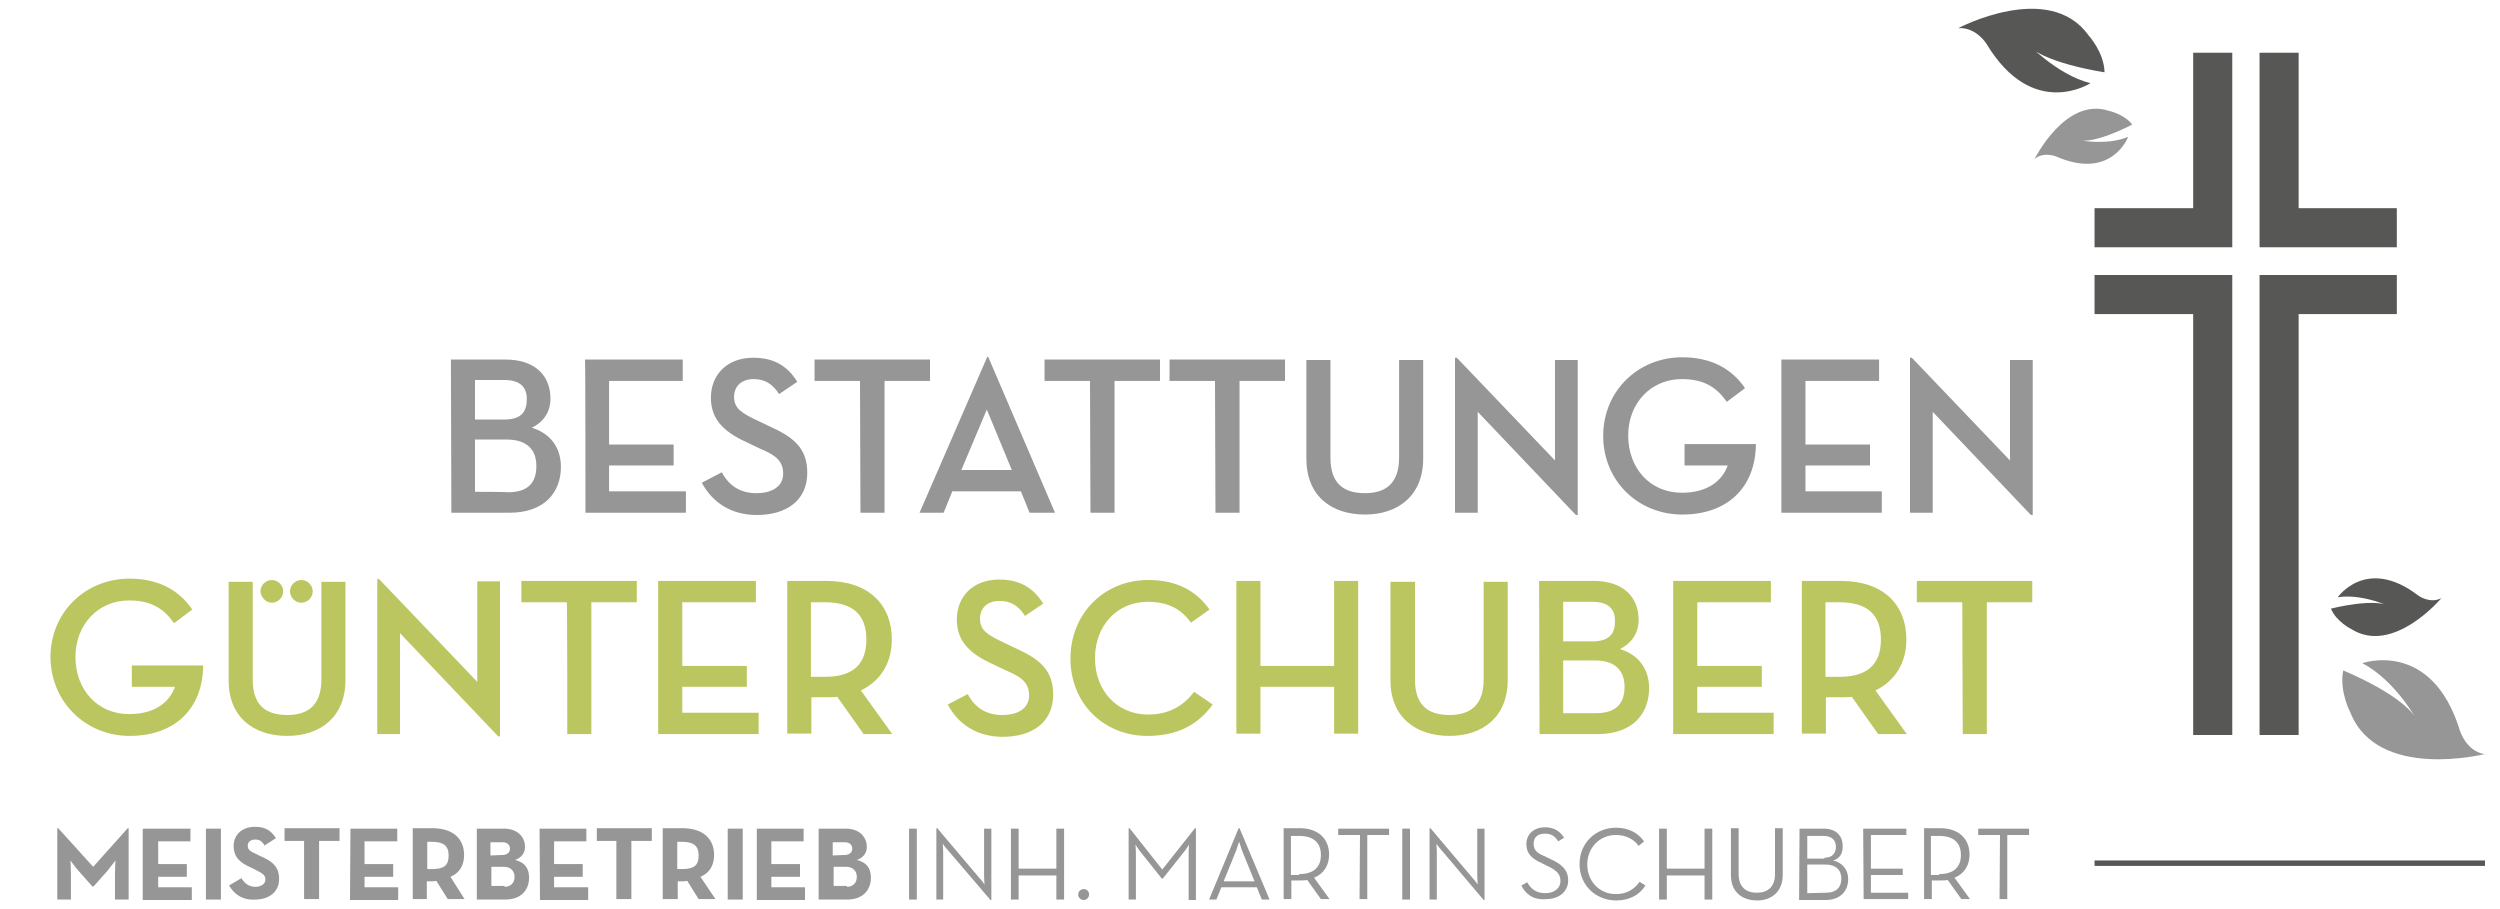 <?xml version="1.0" encoding="utf-8"?>
<!-- Generator: Adobe Illustrator 24.1.2, SVG Export Plug-In . SVG Version: 6.00 Build 0)  -->
<svg version="1.1" id="Ebene_1" xmlns="http://www.w3.org/2000/svg" xmlns:xlink="http://www.w3.org/1999/xlink" x="0px" y="0px"
	 width="550px" height="200px" viewBox="0 0 550 200" style="enable-background:new 0 0 550 200;" xml:space="preserve">
<style type="text/css">
	.st0{fill:#979696;}
	.st1{fill:#575756;}
	.st2{fill:#BCC660;}
</style>
<g>
	<g>
		<path class="st0" d="M12.6,182.2h0.2l7.7,8.5l7.6-8.5h0.2v15.7h-3v-5.8c0-1.1,0.1-2.8,0.1-2.8s-1,1.3-1.7,2.2l-3.1,3.5h-0.3
			l-3.1-3.5c-0.7-0.8-1.7-2.2-1.7-2.2s0.1,1.7,0.1,2.8v5.8h-3V182.2z"/>
		<path class="st0" d="M31.6,182.3h10.3v2.8h-7.1v5h6.3v2.8h-6.3v2.3h7.4v2.8H31.4v-15.6L31.6,182.3L31.6,182.3z"/>
		<path class="st0" d="M45.3,182.3h3.3v15.6h-3.3V182.3z"/>
		<path class="st0" d="M50.4,194.8l2.7-1.6c0.7,1.1,1.6,1.9,3.1,1.9c1.3,0,2.2-0.7,2.2-1.6c0-1.1-0.8-1.4-2.3-2.2l-0.8-0.4
			c-2.3-1-3.9-2.2-3.9-4.8c0-2.4,1.8-4.2,4.7-4.2c2.1,0,3.5,0.7,4.6,2.5l-2.5,1.6c-0.6-1-1.1-1.3-2.1-1.3s-1.6,0.6-1.6,1.3
			c0,1,0.6,1.3,1.9,1.9l0.8,0.4c2.8,1.2,4.2,2.4,4.2,5.1c0,2.9-2.3,4.5-5.3,4.5C53.3,198.1,51.4,196.6,50.4,194.8z"/>
		<path class="st0" d="M67.1,185h-4.5v-2.8h12.1v2.8h-4.5v12.8h-3.3V185H67.1z"/>
		<path class="st0" d="M77.1,182.3h10.3v2.8h-7.2v5h6.3v2.8h-6.3v2.3h7.4v2.8H77L77.1,182.3L77.1,182.3L77.1,182.3z"/>
		<path class="st0" d="M102.2,197.8h-3.7l-2.5-4c-0.2,0-0.6,0.1-1,0.1h-1.1v3.9h-3.1v-15.6h4.3c4.3,0,7,2.1,7,5.9c0,2.4-1.1,4-3,4.8
			L102.2,197.8z M95,191.2c2.7,0,3.7-0.8,3.7-3s-1.2-3-3.7-3h-1v6H95z"/>
		<path class="st0" d="M104.9,182.3h6c2.9,0,4.6,1.8,4.6,4c0,1.4-0.8,2.4-2.2,2.9c2.2,0.5,3.1,1.9,3.1,3.9c0,2.8-1.9,4.8-5.2,4.8
			h-6.3V182.3L104.9,182.3L104.9,182.3z M110.5,188.1c1.1,0,1.7-0.6,1.7-1.4s-0.6-1.4-1.6-1.4h-2.7v2.9L110.5,188.1L110.5,188.1z
			 M111,195.1c1.3,0,2.2-0.8,2.2-2.2c0-1.2-0.8-2.2-2.3-2.2h-2.8v4.2h2.9C111,194.9,111,195.1,111,195.1z"/>
		<path class="st0" d="M118.7,182.3H129v2.8h-7.1v5h6.3v2.8h-6.3v2.3h7.5v2.8h-10.6L118.7,182.3L118.7,182.3z"/>
		<path class="st0" d="M135.8,185h-4.5v-2.8h12.1v2.8h-4.5v12.8h-3.3V185H135.8z"/>
		<path class="st0" d="M157.4,197.8h-3.7l-2.5-4c-0.2,0-0.6,0.1-1,0.1h-1.1v3.9h-3.3v-15.6h4.3c4.3,0,7,2.1,7,5.9c0,2.4-1.1,4-3,4.8
			L157.4,197.8z M150,191.2c2.7,0,3.7-0.8,3.7-3s-1.2-3-3.7-3h-1v6H150z"/>
		<path class="st0" d="M160.1,182.3h3.3v15.6h-3.3V182.3z"/>
		<path class="st0" d="M166.5,182.3h10.3v2.8h-7.1v5h6.3v2.8h-6.3v2.3h7.4v2.8h-10.6L166.5,182.3L166.5,182.3L166.5,182.3z"/>
		<path class="st0" d="M180.1,182.3h6c2.9,0,4.6,1.8,4.6,4c0,1.4-0.8,2.4-2.2,2.9c2.2,0.5,3.1,1.9,3.1,3.9c0,2.8-1.9,4.8-5.2,4.8
			h-6.3L180.1,182.3L180.1,182.3L180.1,182.3z M185.8,188.1c1.1,0,1.7-0.6,1.7-1.4s-0.6-1.4-1.6-1.4h-2.7v2.9L185.8,188.1
			L185.8,188.1z M186.3,195.1c1.3,0,2.2-0.8,2.2-2.2c0-1.2-0.8-2.2-2.3-2.2h-2.8v4.2h2.9L186.3,195.1L186.3,195.1z"/>
	</g>
	<g>
		<path class="st0" d="M200,182.3h1.7v15.6H200V182.3z"/>
		<path class="st0" d="M208.5,187c-0.5-0.5-1.1-1.4-1.1-1.4s0.1,1.1,0.1,1.8v10.5H206v-15.7h0.2l9.3,11c0.5,0.5,1.1,1.4,1.1,1.4
			s-0.1-1.1-0.1-1.8v-10.5h1.6V198h-0.2L208.5,187z"/>
		<path class="st0" d="M222.4,182.3h1.7v8.8h8.3v-8.8h1.7v15.6h-1.7v-5.3h-8.3v5.3h-1.7V182.3z"/>
		<path class="st0" d="M237.2,196.8c0-0.7,0.6-1.2,1.2-1.2c0.7,0,1.2,0.5,1.2,1.2s-0.6,1.2-1.2,1.2S237.2,197.5,237.2,196.8z"/>
		<path class="st0" d="M248.3,182.2h0.2l7.2,9.1l7.2-9.1h0.2V198h-1.6v-10.4c0-0.7,0.1-1.8,0.1-1.8s-0.6,1-1.1,1.6l-4.7,5.9h-0.2
			l-4.7-5.9c-0.5-0.6-1.1-1.6-1.1-1.6s0.1,1.1,0.1,1.8v10.3h-1.6V182.2L248.3,182.2L248.3,182.2z"/>
		<path class="st0" d="M272.5,182.2h0.2l6.6,15.7h-1.7l-1.1-2.7h-7.8l-1.1,2.7H266L272.5,182.2z M276,193.9l-2.8-6.9
			c-0.2-0.7-0.6-1.8-0.6-1.8s-0.4,1.1-0.6,1.8l-2.8,6.9H276z"/>
		<path class="st0" d="M292.5,197.8h-1.9l-3-4.2c-0.5,0.1-1.1,0.1-1.7,0.1h-1.8v4.1h-1.7v-15.6h3.5c4.2,0,6.5,2.4,6.5,5.8
			c0,2.3-1.1,4.2-3.3,5.1L292.5,197.8z M285.8,192.3c3.5,0,4.8-1.8,4.8-4.2s-1.3-4.2-4.8-4.2H284v8.6h1.8V192.3z"/>
		<path class="st0" d="M299.2,183.7h-4.8v-1.4h11.2v1.4h-4.8v14.1h-1.7L299.2,183.7L299.2,183.7z"/>
		<path class="st0" d="M308.5,182.3h1.7v15.6h-1.7V182.3z"/>
		<path class="st0" d="M317.1,187c-0.5-0.5-1.1-1.4-1.1-1.4s0.1,1.1,0.1,1.8v10.5h-1.6v-15.7h0.2l9.3,11c0.5,0.5,1.1,1.4,1.1,1.4
			s-0.1-1.1-0.1-1.8v-10.5h1.6V198h-0.2L317.1,187z"/>
		<path class="st0" d="M334.7,194.8l1.3-0.7c0.7,1.3,1.8,2.4,4,2.4c1.8,0,3.3-1,3.3-2.7c0-1.6-1-2.4-2.9-3.3l-1.2-0.6
			c-2.2-1-3.4-2.1-3.4-4.2c0-2.3,1.8-3.7,4.1-3.7c2.1,0,3.4,1,4.2,2.3l-1.3,0.8c-0.6-1-1.4-1.7-2.9-1.7c-1.6,0-2.5,0.8-2.5,2.2
			s0.7,2.1,2.5,2.8l1.2,0.6c2.5,1.1,3.9,2.4,3.9,4.7c0,2.5-2.1,4.1-4.8,4.1C337.2,198.1,335.5,196.5,334.7,194.8z"/>
		<path class="st0" d="M347.5,190.1c0-4.7,3.6-8,8-8c2.8,0,4.8,1.1,6.2,3l-1.2,1c-1-1.4-2.7-2.4-5-2.4c-3.6,0-6.3,2.8-6.3,6.5
			c0,3.7,2.7,6.5,6.3,6.5c2.3,0,4-1,5.2-2.7l1.3,0.8c-1.3,2.1-3.6,3.3-6.4,3.3C351,198.1,347.5,194.7,347.5,190.1z"/>
		<path class="st0" d="M365,182.3h1.7v8.8h8.3v-8.8h1.7v15.6H375v-5.3h-8.3v5.3H365V182.3z"/>
		<path class="st0" d="M380.8,192.5v-10.3h1.7v10.1c0,2.8,1.6,4.1,4,4.1s4-1.3,4-4.1v-10.1h1.7v10.3c0,3.6-2.4,5.6-5.6,5.6
			C383.2,198.1,380.8,196.2,380.8,192.5z"/>
		<path class="st0" d="M395.9,182.3h5.3c2.9,0,4.2,1.7,4.2,3.9c0,1.6-0.7,2.7-2.1,3.1c2.1,0.5,3.3,2.1,3.3,4.1c0,2.5-1.6,4.6-5,4.6
			h-5.8L395.9,182.3L395.9,182.3z M401.4,188.7c1.8,0,2.5-1.1,2.5-2.4c0-1.3-0.7-2.4-2.8-2.4h-3.5v5h3.7L401.4,188.7L401.4,188.7z
			 M401.7,196.4c2.4,0,3.4-1.3,3.4-3.1c0-1.8-1.1-3.1-3.5-3.1h-4v6.3L401.7,196.4L401.7,196.4z"/>
		<path class="st0" d="M409.9,182.3h9.5v1.4h-7.8v7.4h7v1.4h-7v3.9h8.2v1.4H410L409.9,182.3L409.9,182.3L409.9,182.3z"/>
		<path class="st0" d="M433.4,197.8h-1.9l-3-4.2c-0.5,0.1-1.1,0.1-1.7,0.1H425v4.1h-1.7v-15.6h3.5c4.2,0,6.5,2.4,6.5,5.8
			c0,2.3-1.1,4.2-3.3,5.1L433.4,197.8z M426.6,192.3c3.5,0,4.8-1.8,4.8-4.2s-1.3-4.2-4.8-4.2h-1.8v8.6h1.8V192.3z"/>
		<path class="st0" d="M440,183.7h-4.8v-1.4h11.2v1.4h-4.8v14.1h-1.7L440,183.7L440,183.7z"/>
	</g>
	<g>
		<polygon class="st1" points="505.7,60.5 497.1,60.5 497.1,60.5 497.1,60.5 497.1,69.1 497.1,69.1 497.1,161.7 505.7,161.7 
			505.7,69.1 527.3,69.1 527.3,60.5 		"/>
		<polygon class="st1" points="491.1,60.5 482.5,60.5 482.5,60.5 460.8,60.5 460.8,69.1 482.5,69.1 482.5,161.7 491.1,161.7 
			491.1,69.1 491.1,69.1 		"/>
		<polygon class="st1" points="505.7,45.8 505.7,11.6 497.1,11.6 497.1,45.8 497.1,45.8 497.1,54.4 527.3,54.4 527.3,45.8 		"/>
		<polygon class="st1" points="491.1,11.6 482.5,11.6 482.5,45.8 460.8,45.8 460.8,54.4 491.1,54.4 491.1,45.8 491.1,45.8 		"/>
	</g>
	<g>
		<g>
			<path class="st0" d="M446.8,113.3h0.4V79.2h-5v22.1l-21.6-22.6h-0.4v34.1h5V90.6L446.8,113.3z M391.9,112.8H414v-4.7h-16.8v-5.7
				h14.2v-4.6h-14.2v-14h16.2v-4.7h-21.5L391.9,112.8L391.9,112.8z M370.1,113.2c9.8,0,16.1-5.8,16.2-15.5h-15.7v4.7h9.5
				c-1.2,3.3-4.3,6-10.1,6c-7,0-11.8-5.4-11.8-12.6c0-7.1,5-12.4,11.8-12.4c5,0,7.7,1.9,9.9,5l4-3c-2.9-4.3-7.5-6.8-13.8-6.8
				c-9.7,0-17.4,7.4-17.4,17.3S360.4,113.2,370.1,113.2 M346.7,113.3h0.4V79.2h-5v22.1l-21.6-22.6h-0.4v34.1h5V90.6L346.7,113.3z
				 M300.3,113.2c7.2,0,12.8-4.1,12.8-12.3V79.2h-5.3v21.5c0,5.4-2.7,7.8-7.5,7.8c-5,0-7.6-2.4-7.6-7.8V79.2h-5.3v21.7
				C287.4,109.1,292.9,113.2,300.3,113.2 M267.4,112.8h5.3v-29h10v-4.7h-25.4v4.7h10L267.4,112.8L267.4,112.8z M239.9,112.8h5.3v-29
				h10v-4.7h-25.4v4.7h10L239.9,112.8L239.9,112.8z M222.6,103.4h-11.1l5.6-13.3C217.1,90.1,222.6,103.4,222.6,103.4 M209.5,108.1
				h15.1l1.9,4.7h5.6l-14.7-34.3h-0.2l-14.9,34.3h5.3L209.5,108.1z M189.3,112.8h5.3v-29h10v-4.7h-25.4v4.7h10L189.3,112.8
				L189.3,112.8z M154.4,106.2c2.3,4.3,6.4,7.1,12.1,7.1c6.4,0,11.1-3.1,11.1-9.3c0-5.7-3.4-8-8.5-10.3l-2.3-1.1
				c-3.6-1.7-5.3-2.7-5.3-5.3c0-2.3,1.6-3.9,4.3-3.9c2.5,0,4.2,1.1,5.6,3.3l4-2.7c-2.2-3.6-5.3-5.3-9.7-5.3c-5.6,0-9.3,3.6-9.3,8.8
				c0,5.2,3.4,7.8,8.3,10l2.3,1.1c3,1.3,5.3,2.4,5.3,5.6c0,2.8-2.4,4.3-5.9,4.3s-6-1.6-7.6-4.6L154.4,106.2z M128.8,112.8h22.1v-4.7
				H134v-5.7h14.2v-4.6H134v-14h16.2v-4.7h-21.5C128.8,79.2,128.8,112.8,128.8,112.8z M104.5,108.2V96.7h7c4.6,0,6.5,2.4,6.5,5.8
				c0,3.5-1.6,5.8-6.3,5.8C111.7,108.2,104.5,108.2,104.5,108.2z M104.5,92.3v-8.7h6.4c3.7,0,5,1.7,5,4.2c0,2.8-1.2,4.5-5,4.5H104.5
				z M99.3,112.8h12.8c7.7,0,11.3-4.5,11.3-10.1c0-4.3-2.4-7.4-6.4-8.6c2.5-1.2,4.1-3.4,4.1-6.4c0-4.8-3.1-8.6-9.9-8.6h-12
				L99.3,112.8L99.3,112.8z"/>
		</g>
		<g>
			<path class="st2" d="M431.8,161.5h5.3v-29h10v-4.7h-25.4v4.7h10L431.8,161.5L431.8,161.5z M401.6,148.9v-16.4h3.1
				c6.4,0,9.1,3,9.1,8.2c0,5.2-2.7,8.2-9.1,8.2H401.6z M412.6,151.9c4.3-2.1,6.8-6,6.8-11.2c0-7.7-5.1-12.9-14.4-12.9h-8.6v33.6h5.3
				v-8h3.3c0.8,0,1.7,0,2.4-0.1l5.8,8.2h6.3L412.6,151.9z M368.1,161.5h22.1v-4.7h-16.8v-5.7h14.2v-4.6h-14.2v-14h16.2v-4.7h-21.5
				L368.1,161.5L368.1,161.5z M343.9,156.9v-11.6h7c4.6,0,6.5,2.4,6.5,5.8c0,3.4-1.6,5.8-6.3,5.8H343.9z M343.9,141.1v-8.7h6.4
				c3.7,0,5,1.7,5,4.2c0,2.8-1.2,4.5-5,4.5H343.9z M338.7,161.5h12.8c7.7,0,11.3-4.5,11.3-10.1c0-4.3-2.4-7.4-6.4-8.6
				c2.4-1.2,4.1-3.4,4.1-6.4c0-4.8-3.1-8.6-9.9-8.6h-12L338.7,161.5L338.7,161.5z M318.9,161.9c7.2,0,12.8-4.1,12.8-12.3V128h-5.3
				v21.5c0,5.4-2.7,7.8-7.5,7.8c-5,0-7.6-2.4-7.6-7.8V128h-5.4v21.7C305.9,157.8,311.5,161.9,318.9,161.9 M293.5,146.5h-16.2v-18.7
				H272v33.6h5.3v-10.3h16.2v10.3h5.3v-33.6h-5.3V146.5z M252.4,161.9c6.5,0,11-2.3,14.4-6.9l-4.1-2.8c-2.5,3.3-5.8,5-10.1,5
				c-6.8,0-11.7-5.2-11.7-12.4c0-7.1,4.8-12.4,11.6-12.4c4.5,0,7.4,1.6,9.5,4.6l4.1-2.9c-2.9-4.1-7.2-6.5-13.5-6.5
				c-9.7,0-17.1,7.4-17.1,17.3S242.9,161.9,252.4,161.9 M208.5,155c2.3,4.3,6.4,7.1,12.1,7.1c6.4,0,11.1-3.1,11.1-9.3
				c0-5.7-3.4-8-8.5-10.3l-2.3-1.1c-3.6-1.7-5.3-2.7-5.3-5.3c0-2.3,1.6-3.9,4.3-3.9c2.5,0,4.2,1.1,5.6,3.3l4-2.7
				c-2.2-3.6-5.3-5.3-9.7-5.3c-5.6,0-9.3,3.6-9.3,8.8c0,5.2,3.4,7.8,8.3,10l2.3,1.1c3,1.3,5.3,2.4,5.3,5.6c0,2.8-2.4,4.3-5.9,4.3
				c-3.5,0-6-1.6-7.6-4.6L208.5,155z M178.4,148.9v-16.4h3.1c6.4,0,9.1,3,9.1,8.2c0,5.2-2.7,8.2-9.1,8.2
				C181.5,148.9,178.4,148.9,178.4,148.9z M189.4,151.9c4.3-2.1,6.8-6,6.8-11.2c0-7.7-5.1-12.9-14.4-12.9h-8.6v33.6h5.3v-8h3.3
				c0.8,0,1.7,0,2.4-0.1l5.8,8.2h6.3L189.4,151.9z M144.8,161.5h22.1v-4.7h-16.8v-5.7h14.2v-4.6h-14.2v-14h16.2v-4.7h-21.5
				C144.8,127.9,144.8,161.5,144.8,161.5z M124.8,161.5h5.3v-29h10v-4.7h-25.4v4.7h10C124.8,132.6,124.8,161.5,124.8,161.5z
				 M109.6,162h0.4v-34.1h-5V150l-21.6-22.6H83v34.1h5v-22.2L109.6,162z M63.2,161.9c7.2,0,12.8-4.1,12.8-12.3V128h-5.3v21.5
				c0,5.4-2.7,7.8-7.5,7.8c-5,0-7.6-2.4-7.6-7.8V128h-5.3v21.7C50.3,157.8,55.8,161.9,63.2,161.9 M59.8,132.6c1.3,0,2.5-1.1,2.5-2.5
				s-1.2-2.5-2.5-2.5s-2.5,1.1-2.5,2.5C57.4,131.5,58.6,132.6,59.8,132.6 M66.3,132.6c1.3,0,2.5-1.1,2.5-2.5s-1.2-2.5-2.5-2.5
				c-1.3,0-2.5,1.1-2.5,2.5S65,132.6,66.3,132.6 M28.5,161.9c9.8,0,16.1-5.8,16.2-15.5H29v4.7h9.5c-1.2,3.3-4.3,6-10.1,6
				c-7,0-11.8-5.4-11.8-12.6c0-7.1,5-12.4,11.8-12.4c5,0,7.7,1.9,9.9,5l4-3c-2.9-4.3-7.5-6.8-13.8-6.8c-9.7,0-17.4,7.4-17.4,17.3
				C11.2,154.6,19,161.9,28.5,161.9"/>
		</g>
		<g>
			<path class="st0" d="M519.7,145.9c0,0,15.3-5.4,21.5,14.9c0,0,1.4,4.5,5.4,5.1c0,0-23.5,5.9-29.5-9.1c0,0-2.5-4.7-1.6-9.3
				c0,0,14.6,5.9,16.5,11.6C532.2,159.1,527.2,149.8,519.7,145.9"/>
		</g>
		<g>
			<path class="st1" d="M514.3,131.4c0,0,6.3-9.1,17.7-0.4c0,0,2.5,1.9,5.1,0.6c0,0-10.6,12.6-19.8,6.8c0,0-3.3-1.6-4.5-4.5
				c0,0,10.4-2.7,13.6-0.2C526.4,133.7,519.9,130.5,514.3,131.4"/>
		</g>
		<g>
			<rect x="460.8" y="189.3" class="st1" width="85.9" height="1.2"/>
		</g>
		<g>
			<path class="st1" d="M459.9,18.3c0,0-12.7,8.3-22.9-8.7c0,0-2.3-3.7-6.2-3.4c0,0,20-10.6,28.7,1.6c0,0,3.4,3.7,3.5,8.1
				c0,0-14.6-2.1-17.6-6.8C445.7,9.1,452.3,16.4,459.9,18.3"/>
		</g>
		<g>
			<path class="st0" d="M468.2,30.1c0,0-3.6,9.7-15.9,4.3c0,0-2.8-1.1-4.7,0.6c0,0,6.8-13.8,16.4-10.6c0,0,3.3,0.7,5.1,3
				c0,0-8.8,4.7-12.3,3.3C456.6,30.7,463.2,32.2,468.2,30.1"/>
		</g>
	</g>
</g>
</svg>

